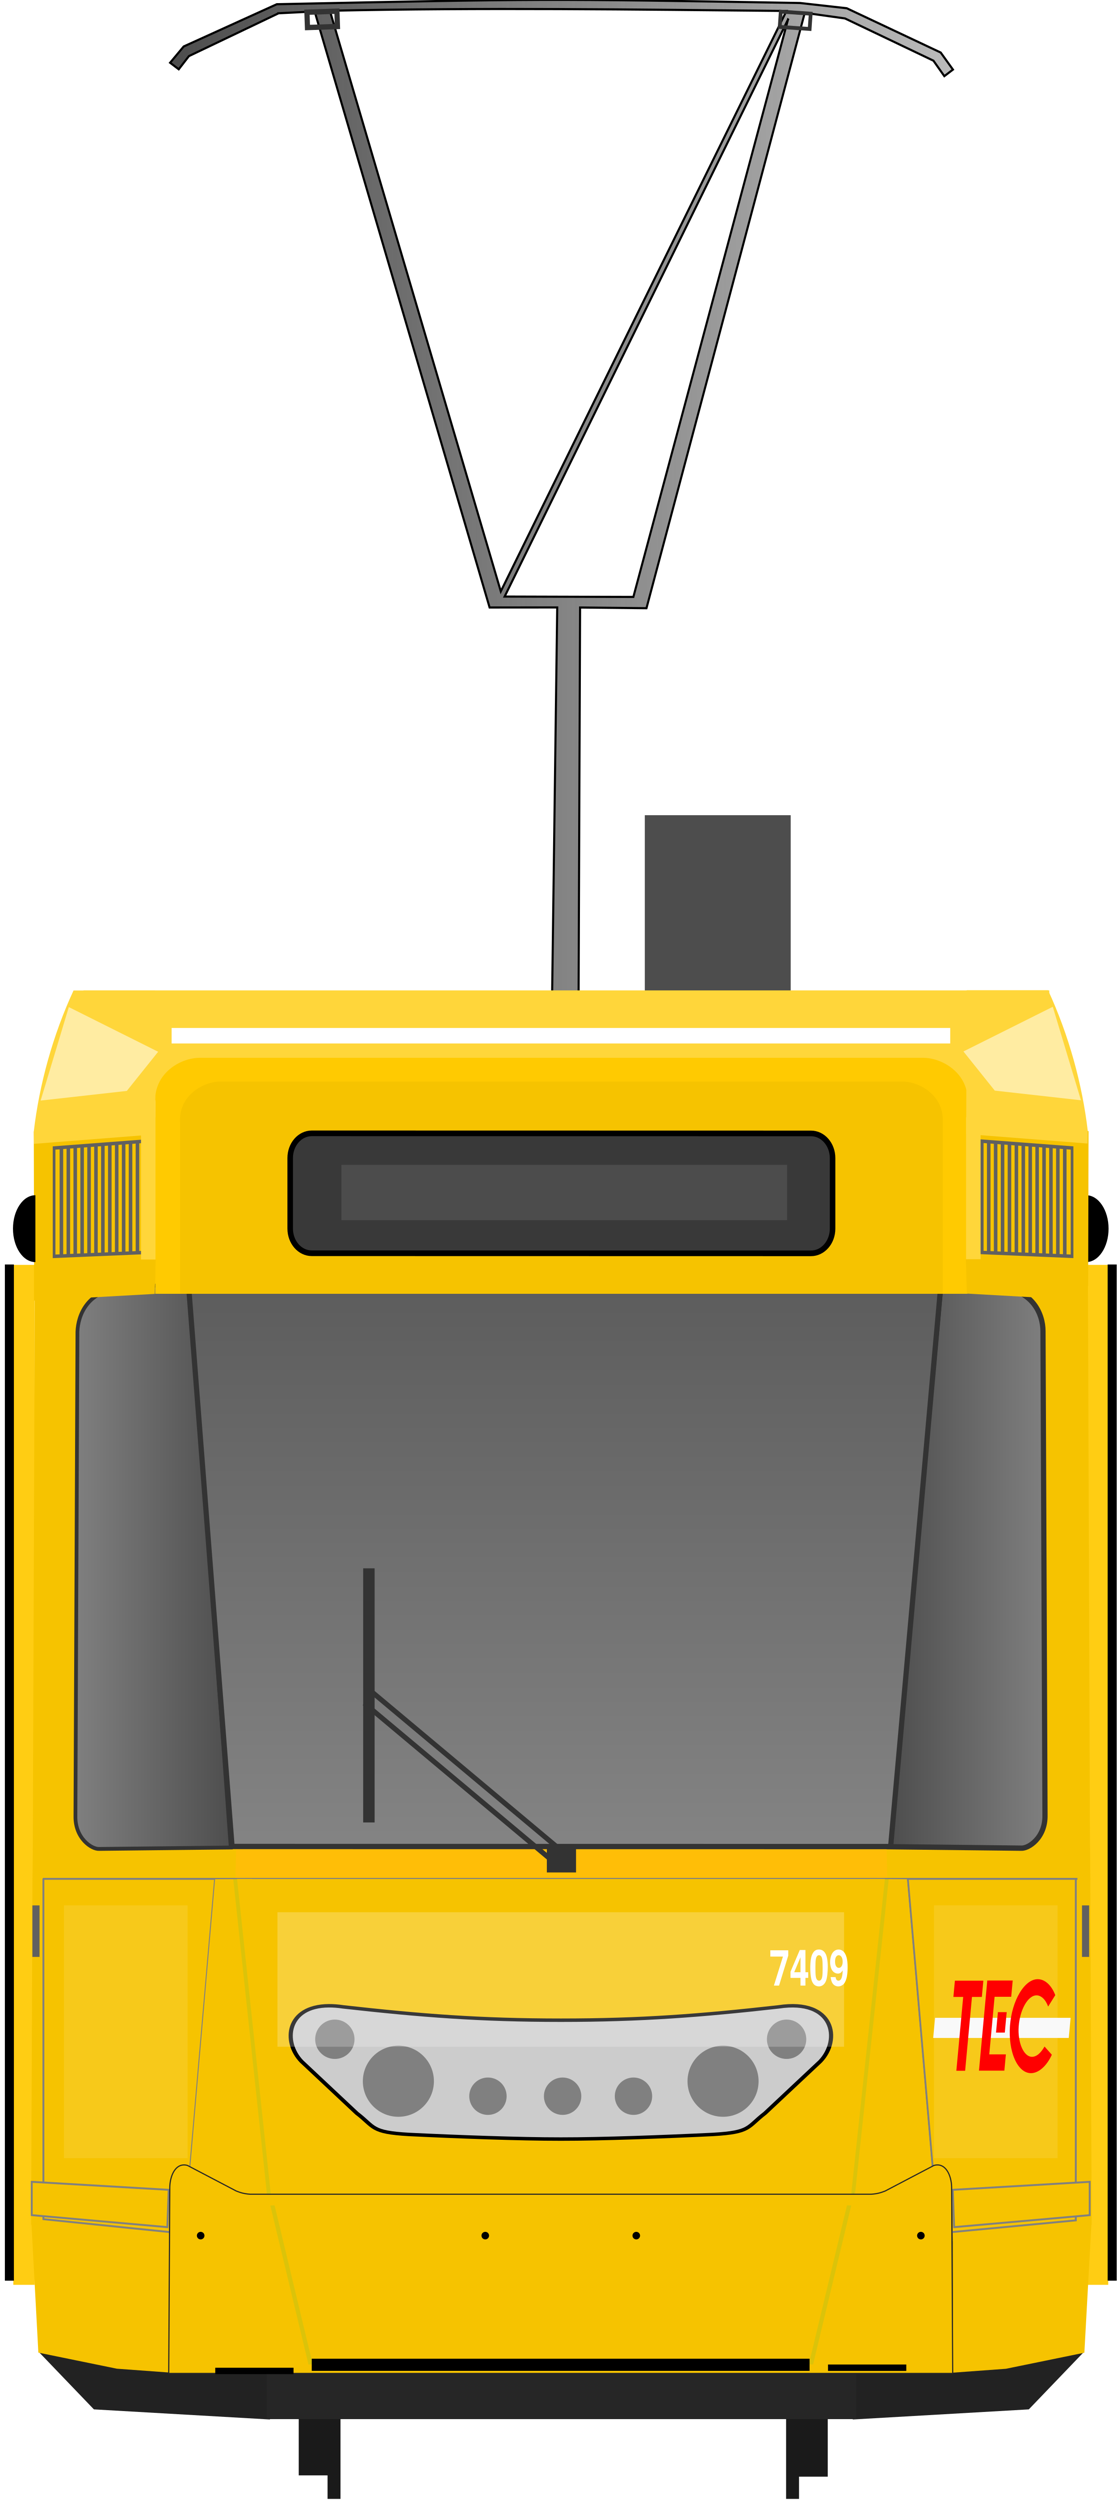 <?xml version="1.0" encoding="utf-8" standalone="no"?>
<!DOCTYPE svg PUBLIC "-//W3C//DTD SVG 1.1//EN" "http://www.w3.org/Graphics/SVG/1.1/DTD/svg11.dtd">
<svg version="1.1" width="295.08" height="660.3" xmlns="http://www.w3.org/2000/svg">
<defs>
<linearGradient id="linearGradient4727" x1="682.69" x2="717.57" y1="399.26" y2="399.26" gradientTransform="matrix(.883 0 0 1.001 80.16 -.229)" gradientUnits="userSpaceOnUse"><stop stop-color="#4d4d4d" offset="0"/><stop stop-color="#808080" offset="1"/></linearGradient>
<linearGradient id="linearGradient5593-4" x1="296.97" x2="541.08" y1="144.52" y2="144.52" gradientTransform="translate(248.24,60.754)" gradientUnits="userSpaceOnUse"><stop stop-color="#4d4d4d" offset="0"/><stop stop-color="#4d4d4d" stop-opacity="0" offset="1"/></linearGradient>
<filter id="filter1475-3" x="-.219" y="-.864" width="1.438" height="2.728" color-interpolation-filters="sRGB"><feGaussianBlur stdDeviation="10.734"/></filter>
<filter id="filter3025" x="-.371" y="-.181" width="1.742" height="1.363" color-interpolation-filters="sRGB"><feGaussianBlur stdDeviation="5.045"/></filter>
<filter id="filter3025-2" x="-.371" y="-.181" width="1.742" height="1.363" color-interpolation-filters="sRGB"><feGaussianBlur stdDeviation="5.045"/></filter>
<filter id="filter2807" x="-.298" y="-.925" width="1.597" height="2.851" color-interpolation-filters="sRGB"><feGaussianBlur stdDeviation="18.607"/></filter>
<filter id="filter1487" x="-.157" y="-.727" width="1.314" height="2.454" color-interpolation-filters="sRGB"><feGaussianBlur stdDeviation="11.471"/></filter>
<filter id="filter1487-3" x="-.157" y="-.727" width="1.314" height="2.454" color-interpolation-filters="sRGB"><feGaussianBlur stdDeviation="11.471"/></filter>
<filter id="filter1648" x="-.445" y="-.024" width="1.891" height="1.048" color-interpolation-filters="sRGB"><feGaussianBlur stdDeviation="0.836"/></filter>
<linearGradient id="linearGradient4681-0-2" x1="627.24" x2="627.24" y1="304.29" y2="650.99" gradientTransform="translate(-1.8143e-6)" gradientUnits="userSpaceOnUse"><stop stop-color="#4d4d4d" offset="0"/><stop stop-color="#cdcdcd" offset="1"/></linearGradient>
<linearGradient id="linearGradient4713-7-9" x1="522.98" x2="557.86" y1="399.25" y2="399.25" gradientTransform="matrix(.881 0 0 1.001 65.877 -.071)" gradientUnits="userSpaceOnUse"><stop stop-color="#808080" offset="0"/><stop stop-color="#4d4d4d" offset="1"/></linearGradient>
<filter id="filter1648-6" x="-.445" y="-.024" width="1.891" height="1.048" color-interpolation-filters="sRGB"><feGaussianBlur stdDeviation="0.836"/></filter>
<filter id="filter2181" x="-.929" y="-1.092" width="2.857" height="3.184" color-interpolation-filters="sRGB"><feGaussianBlur stdDeviation="16.943"/></filter>
<filter id="filter1648-7" x="-.445" y="-.024" width="1.891" height="1.048" color-interpolation-filters="sRGB"><feGaussianBlur stdDeviation="0.836"/></filter>
<filter id="filter1648-7-2" x="-.445" y="-.024" width="1.891" height="1.048" color-interpolation-filters="sRGB"><feGaussianBlur stdDeviation="0.836"/></filter>
<filter id="filter2412" x="-.097" y="-2.347" width="1.194" height="5.693" color-interpolation-filters="sRGB"><feGaussianBlur stdDeviation="4.874"/></filter>
<filter id="filter2626" x="-.678" y="-2.422" width="2.356" height="5.843" color-interpolation-filters="sRGB"><feGaussianBlur stdDeviation="4.296"/></filter>
<filter id="filter2626-9" x="-.678" y="-2.422" width="2.356" height="5.843" color-interpolation-filters="sRGB"><feGaussianBlur stdDeviation="4.296"/></filter>
<filter id="filter2181-9" x="-.929" y="-1.092" width="2.857" height="3.184" color-interpolation-filters="sRGB"><feGaussianBlur stdDeviation="16.943"/></filter>
<filter id="filter3381" x="-.064" y="-2.793" width="1.129" height="6.586" color-interpolation-filters="sRGB"><feGaussianBlur stdDeviation="4.761"/></filter>
</defs>
<rect x="170.34" y="215.3" width="38.542" height="55.296" fill="#4d4d4d" stroke-linecap="round" stroke-width="3"/>
<g transform="translate(7.941 -.293)">
<g transform="translate(0 .087)">
<rect transform="matrix(1 0 0 1.291 .045 -98.343)" x="279.13" y="335.1" width="5.652" height="208.66" fill="#ffcd13"/>
<rect x="284.67" y="334.17" width="2.384" height="268.38"/>
</g>
<g transform="matrix(-1 0 0 1 280.4 .087)">
<rect transform="matrix(1 0 0 1.291 .045 -98.343)" x="279.13" y="335.1" width="5.652" height="208.66" fill="#ffcd13"/>
<rect x="284.67" y="334.17" width="2.384" height="268.38"/>
</g>
</g>
<path d="m49.023 295.88 1.345 42.848-41.343 0.836-0.1-40.724z" fill="#f6c300"/>
<g transform="translate(.082)" stroke-linecap="round" stroke-width="3">
<path d="m3.347 324.5c0 4.877 2.65 8.83 5.919 8.83v-17.66c-3.269 0-5.919 3.953-5.919 8.83z"/>
<path d="m292.77 324.5c0 4.877-2.65 8.83-5.919 8.83v-17.66c3.269 0 5.919 3.953 5.919 8.83z"/>
</g>
<g transform="matrix(1.377,0,0,1.406,-409.06,-76.629)">
<g transform="translate(.827)" fill="#1a1a1a">
<rect transform="scale(-1,1)" x="-449.53" y="508.73" width="2.482" height="15.176"/>
<rect x="359.08" y="508.73" width="2.482" height="15.176"/>
<g transform="matrix(.527 0 0 .869 315.81 -56.746)">
<rect x="71.611" y="627.74" width="13.436" height="35.357"/>
</g>
<rect transform="scale(-1,1)" x="-455.04" y="488.99" width="7.083" height="30.738"/>
</g>
<g fill="#222">
<path d="m304.41 496.2 10.669 10.888 33.77 1.899 0.034-12.065z"/>
<path d="m505.11 496.2-10.669 10.888-33.77 1.899-0.034-12.065z"/>
<rect x="329.22" y="455.17" width="151.1" height="41.926" stroke-width="1.511"/>
</g>
<path d="m348.21 493.75h113.11v15.168h-113.11z" fill="#262626"/>
<g transform="translate(-215.51,-50.637)">
<path d="m565.68 105.93-17.872 7.943c-6e-3 6e-3 -2.596 3.05-2.596 3.05l1.654 1.23 1.953-2.476 17.165-8.028-2e-3 -0.016 6.958-0.34 33.563 111.96 12.973-0.01-1.181 87.851 5.221 0.012 0.346-87.851 12.736 0.133 30.368-111.84 7.714 1.054 16.975 7.939 2.087 2.901 1.651-1.232-2.345-3.2-18.029-8.323-8.944-0.984c-49.594-0.839-49.568-0.795-100.39 0.228zm97.776 1.267s-36.796 73.121-54.804 109.03l-32.79-109.07c29.199-0.613 58.395-0.231 87.594 0.04zm0.297 1.601-29.668 108.47-24.698-0.068c18.13-36.13 54.37-108.4 54.37-108.4z" fill="url(#linearGradient5593-4)" stroke="#000" stroke-width=".4"/>
<rect transform="matrix(.999 -.034 .035 .999 0 0)" x="567.59" y="126.86" width="5.754" height="2.88" fill="none" stroke="#333" stroke-width="1"/>
<path d="m692.38 314.84-1.815 31.41 30.773 0.404 0.072-29.043z" fill="#f6c300"/>
<path d="m549.98 305.48-1.707 10.097 145.35 1e-3 -1.395-9.877-0.89-0.19z" fill="#ffc521"/>
<path d="m692.94 345.6-9.739 106.53 38.481 0.465-0.39-106.45z" fill="#f6c300"/>
<path d="m547.61 345.59 9.739 106.53-38.481 0.465 0.39-106.45z" fill="#f6c300"/>
<path d="m547.6 315.56 0.895 30.669 142.84 0.018 1.616-30.672z" fill="#f0a500"/>
<path d="m556.93 451.81 0.43 6.396 125.84 0.018 0.428-6.396z" fill="#ffbe07"/>
<path d="m682.66 451.85 0.158 6.737 38.933-0.273-0.053-5.94z" fill="#f6c300"/>
<path d="m721.99 522.38-26.628 3.64 0.017 24.809 10.169-0.728 15.059-3.019z" fill="#f6c300"/>
<path d="m557.61 458.14-4.256 54.227 133.85 0.057-4.254-54.266z" fill="#f6b600"/>
<path d="m682.76 458.13 4.366 54.257 3.679-0.031c3.036-0.045 4.398 2.688 4.398 4.564l0.154 9.188 26.647-3.044-0.26-65.136z" fill="#f6c300"/>
<path d="m557.89 451.84-0.158 6.782-38.922-0.608 0.065-5.65z" fill="#f6c300"/>
<path d="m548.93 346.07 7.917 106.11-25.242 0.268c-1.416 0.089-4.636-1.979-4.557-6.178l0.384-90.974c0.111-3.159 1.941-7.379 7.391-8.011z" fill="url(#linearGradient4713-7-9)" stroke="#333" stroke-width=".719"/>
<g transform="translate(-.004)" stroke="#333" stroke-width="1px">
<g stroke-width="1">
<path d="m693.1 346.25-9.9 105.78 25.29 0.276c1.419 0.089 4.645-1.979 4.566-6.178l-0.385-90.975c-0.013-3.16-1.945-7.379-7.406-8.011z" fill="url(#linearGradient4727)"/>
</g>
<path d="m548.72 346.18 8.377 105.81 126.35 0.018 9.657-105.76c-0.17-0.65-144.39-0.07-144.39-0.07z" fill="url(#linearGradient4681-0-2)" stroke="#333" stroke-width="1"/>
<rect transform="matrix(.773 .634 -.481 .876 0 0)" x="728.14" y="-44.051" width="47.753" height="2.613" fill="none" stroke="#333" stroke-width=".971"/>
<rect x="617.99" y="452.61" width="4.603" height="3.756" fill="#333"/>
<g stroke="none">
<rect x="528.6" y="291.18" width="185.28" height="20.644" fill="#ffd63a"/>
<path d="m550.96 303.84c-3.731-0.037-8.887 2.914-8.598 8.357v35.974h155.84v-35.974c0.289-5.443-4.867-8.394-8.598-8.357z" fill="#ffca01"/>
<path d="m554.94 308.3c-3.393-0.033-8.083 2.651-7.819 7.601v32.243h146.32v-32.243c0.263-4.95-4.426-7.634-7.819-7.601z" fill="#f6c300"/>
</g>
</g>
<path d="m572.39 318.03c-2.295 0-4.143 2.071-4.143 4.641v13.244c0 2.57 1.847 4.639 4.143 4.639l95.769 0.016c2.295 0 4.143-2.069 4.143-4.639v-13.244c0-2.57-1.847-4.641-4.143-4.641z" fill="#393939" stroke="#000" stroke-width="1.06"/>
<path d="m518.59 522.51 26.59 3.111-0.017 25.192-10.169-0.728-15.059-3.019z" fill="#f6c300"/>
<path d="m557.79 458.11-4.366 54.257-3.679-0.031c-3.036-0.045-4.398 2.688-4.398 4.564l-0.163 9.14-26.638-2.996 0.26-65.136z" fill="#f6c300"/>
<rect x="582.25" y="399.74" width="2.196" height="47.735" fill="#333"/>
<path d="m520.81 458.07h198.47" fill="none" stroke="#808080" stroke-width=".359"/>
<rect transform="matrix(-.998 -.067 -.07 .998 0 0)" x="-673.84" y="62.685" width="5.753" height="2.88" fill="none" stroke="#333" stroke-width=".719"/>
</g>
</g>
<g transform="translate(8.102 -.293)" stroke="#808080" stroke-width=".5">
<g transform="translate(.022 -4.347)" fill="none">
<path d="m48.694 500.96-6.579 76.284"/>
<path d="m231.7 500.96 6.579 76.284"/>
<path d="m3.344 500.78v90.144"/>
</g>
<g transform="translate(.022 -4.347)">
<path d="m276.07 500.78v90.475" fill="none"/>
<path d="m243.57 582.99 0.352 9.857 35.821-3.168v-8.801z" fill="#f6c300"/>
<path d="m3.199 590.73 33.589 3.432" fill="none"/>
<path d="m36.436 582.99-0.352 9.857-35.821-3.168v-8.801z" fill="#f6c300"/>
</g>
<path d="m276.3 586.69-32.938 3.113" fill="none"/>
</g>
<g transform="translate(8.124 -4.641)" fill="#606060">
<path d="m277.71 507.87h1.891v13.606h-1.891z"/>
<path d="m0.431 507.87h1.891v13.606h-1.891z"/>
</g>
<g transform="matrix(1 0 0 1.291 8.148 -98.636)">
<path d="m249.1 309.74 0.135 22.826 25.824 0.851v-22.161z" fill="none" stroke="#606060" stroke-width=".708"/>
<g transform="matrix(.725 0 0 .811 73.348 62.973)" fill="#606060" stroke-width=".923">
<rect x="244.69" y="304.43" width="1.293" height="28.076"/>
<rect x="247.21" y="304.36" width="1.293" height="28.076"/>
<rect x="249.73" y="304.92" width="1.293" height="27.594"/>
<rect x="252.25" y="304.92" width="1.293" height="27.58"/>
<rect x="254.77" y="304.92" width="1.293" height="28.076"/>
<rect x="257.29" y="305.17" width="1.293" height="27.453"/>
<rect x="259.81" y="305.1" width="1.293" height="27.827"/>
<rect x="262.33" y="305.41" width="1.293" height="27.578"/>
<rect x="264.85" y="305.41" width="1.293" height="27.515"/>
<rect x="267.37" y="305.73" width="1.293" height="27.204"/>
<rect x="269.88" y="305.42" width="1.293" height="27.631"/>
<rect x="272.4" y="305.91" width="1.293" height="27.329"/>
<rect x="274.92" y="306.1" width="1.293" height="27.329"/>
</g>
<path d="m32.1 309.74-0.135 22.826-25.824 0.851v-22.161z" fill="none" stroke="#606060" stroke-width=".708"/>
<g transform="matrix(-.725 0 0 .811 207.86 62.973)" fill="#606060" stroke-width=".923">
<rect x="244.69" y="304.43" width="1.293" height="28.076"/>
<rect x="247.21" y="304.36" width="1.293" height="28.076"/>
<rect x="249.73" y="304.92" width="1.293" height="27.594"/>
<rect x="252.25" y="304.92" width="1.293" height="27.58"/>
<rect x="254.77" y="304.92" width="1.293" height="28.076"/>
<rect x="257.29" y="305.17" width="1.293" height="27.453"/>
<rect x="259.81" y="305.1" width="1.293" height="27.827"/>
<rect x="262.33" y="305.41" width="1.293" height="27.578"/>
<rect x="264.85" y="305.41" width="1.293" height="27.515"/>
<rect x="267.37" y="305.73" width="1.293" height="27.204"/>
<rect x="269.88" y="305.42" width="1.293" height="27.631"/>
<rect x="272.4" y="305.91" width="1.293" height="27.329"/>
<rect x="274.92" y="306.1" width="1.293" height="27.329"/>
</g>
</g>
<g transform="translate(8.052 -.293)" fill="#fff" fill-opacity=".125">
<rect transform="matrix(.068 -.801 .103 .005 -9.334 592.27)" x="38.115" y="490.88" width="83.557" height="41.609" filter="url(#filter1487)"/>
<rect transform="matrix(-.068 -.801 -.103 .005 289.52 592.2)" x="38.115" y="490.88" width="83.557" height="41.609" filter="url(#filter1487-3)"/>
</g>
<g transform="translate(8.102 -.293)" fill="#f6c300">
<path d="m54.483 496.55 8.394 83.825h154.33l8.392-83.825h-85.557z"/>
<path d="m62.986 580.38h-3.749c-1.076 0.068-3.787-0.391-5.051-1.193l-12.049-6.29 6.579-76.284 9.767-0.058"/>
<path d="m217.21 580.38h3.749c1.076 0.068 3.787-0.391 5.051-1.193l12.049-6.29-6.579-76.284-9.767-0.058"/>
</g>
<path transform="matrix(-1 0 0 1 288.29 -.293)" d="m54.023 496.59 8.964 83.786" fill="none" filter="url(#filter1648-6)" opacity=".335" stroke="#00bf58" stroke-width="1px"/>
<g transform="matrix(.775 0 0 .775 27.993 133.84)">
<g transform="matrix(1.214,0,0,1,-18.333,0)" fill="#ccc">
<path d="m77.66 510.84c-11.843 0.101-12.978 12.261-7.633 18.977l15.502 17.646c5.095 4.73 3.878 6.483 14.625 7.229 13.238 0.778 31.064 1.59 42.682 1.572 11.617 0.018 29.442-0.795 42.68-1.572 10.747-0.745 9.53-2.498 14.625-7.229l15.502-17.646c5.898-7.411 3.906-21.45-11.656-18.602-21.912 2.987-38.603 4.545-61.15 4.545-22.565 0-39.24-1.558-61.152-4.545-1.459-0.267-2.798-0.385-4.023-0.375z" fill="#ccc" stroke="#000" stroke-width="1.171"/>
</g>
<g transform="translate(.563)" fill="#808080">
<ellipse transform="matrix(1.161,0,0,1,-10.746,0)" cx="142.84" cy="541.66" rx="5.489" ry="6.369" stroke-width="1.235"/>
<g stroke-width="1.367">
<circle cx="77.455" cy="522.25" r="6.708"/>
<circle cx="99.111" cy="536.56" r="12.112"/>
<circle cx="129.64" cy="541.66" r="6.369"/>
<circle transform="scale(-1,1)" cx="-231.44" cy="522.25" r="6.708"/>
<circle transform="scale(-1,1)" cx="-209.78" cy="536.56" r="12.112"/>
<circle transform="scale(-1,1)" cx="-179.25" cy="541.66" r="6.369"/>
</g>
</g>
</g>
<rect transform="matrix(1 0 0 .736 6.846 139.01)" x="66.45" y="497.32" width="149.69" height="48.263" fill="#fff" fill-opacity=".226" filter="url(#filter2807)"/>
<g transform="translate(7.348 -.293)" fill="#fff" fill-opacity=".105">
<rect x="239.39" y="503.51" width="32.644" height="66.771" filter="url(#filter3025)"/>
<rect transform="matrix(-1,0,0,1,51.761,1.802)" x="9.559" y="501.71" width="32.644" height="66.771" filter="url(#filter3025-2)"/>
</g>
<rect transform="matrix(1 0 0 .49 8.597 160.84)" x="81.596" y="299.6" width="117.73" height="29.814" fill="#b2b2b2" fill-opacity=".16" filter="url(#filter1475-3)"/>
<path d="m62.126 496.3 8.964 83.786" fill="none" filter="url(#filter1648)" opacity=".335" stroke="#00bf58" stroke-width="1px"/>
<g transform="matrix(1.005 0 0 1.003 7.375 -2.972)" stroke-width=".3">
<path transform="translate(.01)" d="m40.857 573.03c-2.331 0.128-3.506 3.12-3.572 5.791l-0.279 49.113h206.07l-0.279-49.113c-0.076-3.053-1.599-6.523-4.643-5.66l-12.814 6.731c-0.958 0.366-1.897 0.738-3.715 0.854h-163.17c-1.818-0.116-2.756-0.488-3.715-0.854l-12.814-6.731c-0.38-0.108-0.737-0.149-1.07-0.131z" fill="#f6c300" stroke="#262626" stroke-width=".3"/>
</g>
<g transform="translate(7.325 -.293)">
<circle cx="120.87" cy="590.74" r="1"/>
<circle cx="160.76" cy="590.74" r="1"/>
</g>
<g transform="translate(7.863 -.293)">
<circle cx="45.148" cy="590.74" r="1"/>
<circle cx="235.41" cy="590.74" r="1"/>
</g>
<path d="m19.423 261.6c-5.46 11.78-9.042 24.78-10.498 37.238h0.002l0.055 3.264 32.057-2.508v-4.602l-0.113-33.393z" fill="#ffd63a"/>
<path d="m40.879 341.73-31.902 1.782v-9.389l32.153-1.468z" fill="#f6c300"/>
<path transform="matrix(.709 0 0 .663 10.151 92.343)" d="m44.611 279.69-33.291-17.793-10.496 37.239 32.112-3.847z" fill="#fff" fill-opacity=".53" filter="url(#filter2181)"/>
<rect x="37.249" y="295.12" width="3.83" height="37.53" fill="#ffd63a"/>
<g transform="translate(7.907 -.293)" fill="none" stroke="#00bf58" stroke-width="1px">
<path transform="matrix(1.125 0 0 .501 -4.227 305.88)" d="m60.702 552.68 8.964 83.786" filter="url(#filter1648-7)" opacity=".335"/>
<path transform="matrix(-1.125 0 0 .501 284.7 305.87)" d="m60.702 552.68 8.964 83.786" filter="url(#filter1648-7-2)" opacity=".335"/>
</g>
<rect transform="matrix(1.092 0 0 .643 -3.916 223.19)" x="79.004" y="621.72" width="120.43" height="4.985" filter="url(#filter2412)"/>
<g transform="translate(7.148 -.293)">
<rect transform="matrix(1.36 0 0 .397 -17.371 378.93)" x="49.332" y="621.41" width="15.203" height="4.257" filter="url(#filter2626)"/>
<rect transform="matrix(-1.36 0 0 .397 299.36 378.08)" x="49.332" y="621.41" width="15.203" height="4.257" filter="url(#filter2626-9)"/>
</g>
<g transform="matrix(-1 0 0 1 288.19 -.372)">
<path transform="translate(4.602e-6)" d="m11.32 261.89c-5.46 11.78-9.042 24.78-10.498 37.238h0.002l0.055 3.264 32.057-2.508v-4.602l-0.113-33.393z" fill="#ffd63a"/>
<path d="m32.776 342.02-31.902 1.782v-9.389l32.153-1.468z" fill="#f6c300"/>
<path transform="matrix(.709 0 0 .663 2.048 92.636)" d="m44.611 279.69-33.291-17.793-10.496 37.239 32.112-3.847z" fill="#fff" fill-opacity=".53" filter="url(#filter2181-9)"/>
<rect x="29.146" y="295.41" width="3.83" height="37.53" fill="#ffd63a"/>
</g>
<rect transform="matrix(1.16 0 0 1 -17.633 -.293)" x="54.287" y="271.79" width="177.31" height="4.091" fill="#fff" filter="url(#filter3381)"/>
<g transform="matrix(.207 0 0 -.394 244.74 573.11)">
<g transform="scale(.1)" fill-rule="evenodd">
<path d="m1840 1020-23.8-135h-1730l23.8 135h1730" fill="#f9f9f9"/>
<g fill="#f00">
<path d="m777 1270h324l-19.2-109h-212l-68.1-386h212l-19.2-109h-324l106 604"/>
<path d="m1e3 921 24.1 137h-112l-24.1-137h112"/>
<path d="m469 1160h-125l19.2 109h363l-19.2-109h-126l-87.3-495h-112l87.3 495"/>
<path d="m1600 772c-67.7-76.9-170-123-266-123-173 0-292 145-268 317 24.2 171 186 313 354 313 90.7 0 175-39.5 224-107l-90.9-76.6c-31.1 45.8-87.4 75.2-148 75.2-110 0-212-95.6-228-208-15.1-107 62.6-204 170-204 59 0 114 26.4 160 68.9l91.9-54.2"/>
</g>
<g transform="matrix(1.16 0 0 -.862 0 64.967)" fill="#fff" stroke-width="29.459">
<path d="m-1520.2-1632.9v40.852l-101.27 233.41h-56.578l99.348-225.55h-138.67v-48.715z"/>
<path d="m-1331.3-1635.2v172.8h30.687v44.112h-30.687v59.647h-54.277v-59.647h-109.9v-47.948l102.03-168.97zm-54.277 172.8v-116.23l-69.428 116.23z"/>
<path d="m-1278-1495.8q0-35.865 5.754-64.442 3.836-18.987 10.548-32.413t17.261-23.974q10.548-10.74 25.125-16.494 14.768-5.946 36.249-5.946 35.098 0 57.921 17.645 23.015 17.453 31.262 49.099 8.439 31.646 8.439 65.784 0 33.564-5.178 63.675-5.178 29.92-13.234 45.071-7.863 14.96-19.179 24.741-11.124 9.589-26.084 15.152-14.96 5.562-32.029 5.562-20.138 0-35.482-4.987-15.343-4.795-26.275-14.576-10.74-9.781-17.837-22.823-6.904-13.042-11.124-33.564-6.137-30.111-6.137-67.511zm56.578-0.384q0 46.03 3.452 63.867t12.658 26.851q9.398 8.822 24.358 8.822 13.809 0 22.823-9.014 9.206-9.014 12.658-26.851 3.452-18.028 3.452-63.099 0-45.838-3.644-63.675-3.452-17.837-12.658-26.659t-24.166-8.822q-13.809 0-23.015 9.014-9.014 8.822-12.466 26.851-3.452 17.837-3.452 62.716z"/>
<path d="m-1053.8-1424.6h54.277q2.11 13.809 10.357 20.905 8.439 7.096 21.481 7.096 18.604 0 29.919-14.768 14.96-19.755 16.302-65.017-13.234 14.001-24.549 19.179t-28.769 5.178q-23.59 0-44.112-11.124-20.522-11.316-30.687-32.221t-10.165-45.646q0-27.81 12.083-51.208 12.275-23.59 33.564-35.098 21.289-11.699 47.564-11.699 29.919 0 52.359 14.768 22.44 14.576 34.714 44.496 12.275 29.728 12.275 79.018 0 56.962-14.001 89.758-14.001 32.605-37.591 45.646-23.59 13.042-50.249 13.042-33.755 0-56.003-16.686t-28.769-55.62zm131.95-118.72q0-24.549-12.466-37.975-12.275-13.425-30.878-13.425-17.453 0-28.961 12.658-11.316 12.466-11.316 36.44 0 23.782 11.699 36.632 11.891 12.658 30.303 12.658 18.028 0 29.728-12.658 11.891-12.658 11.891-34.331z"/>
</g>
</g>
</g>
</svg>
